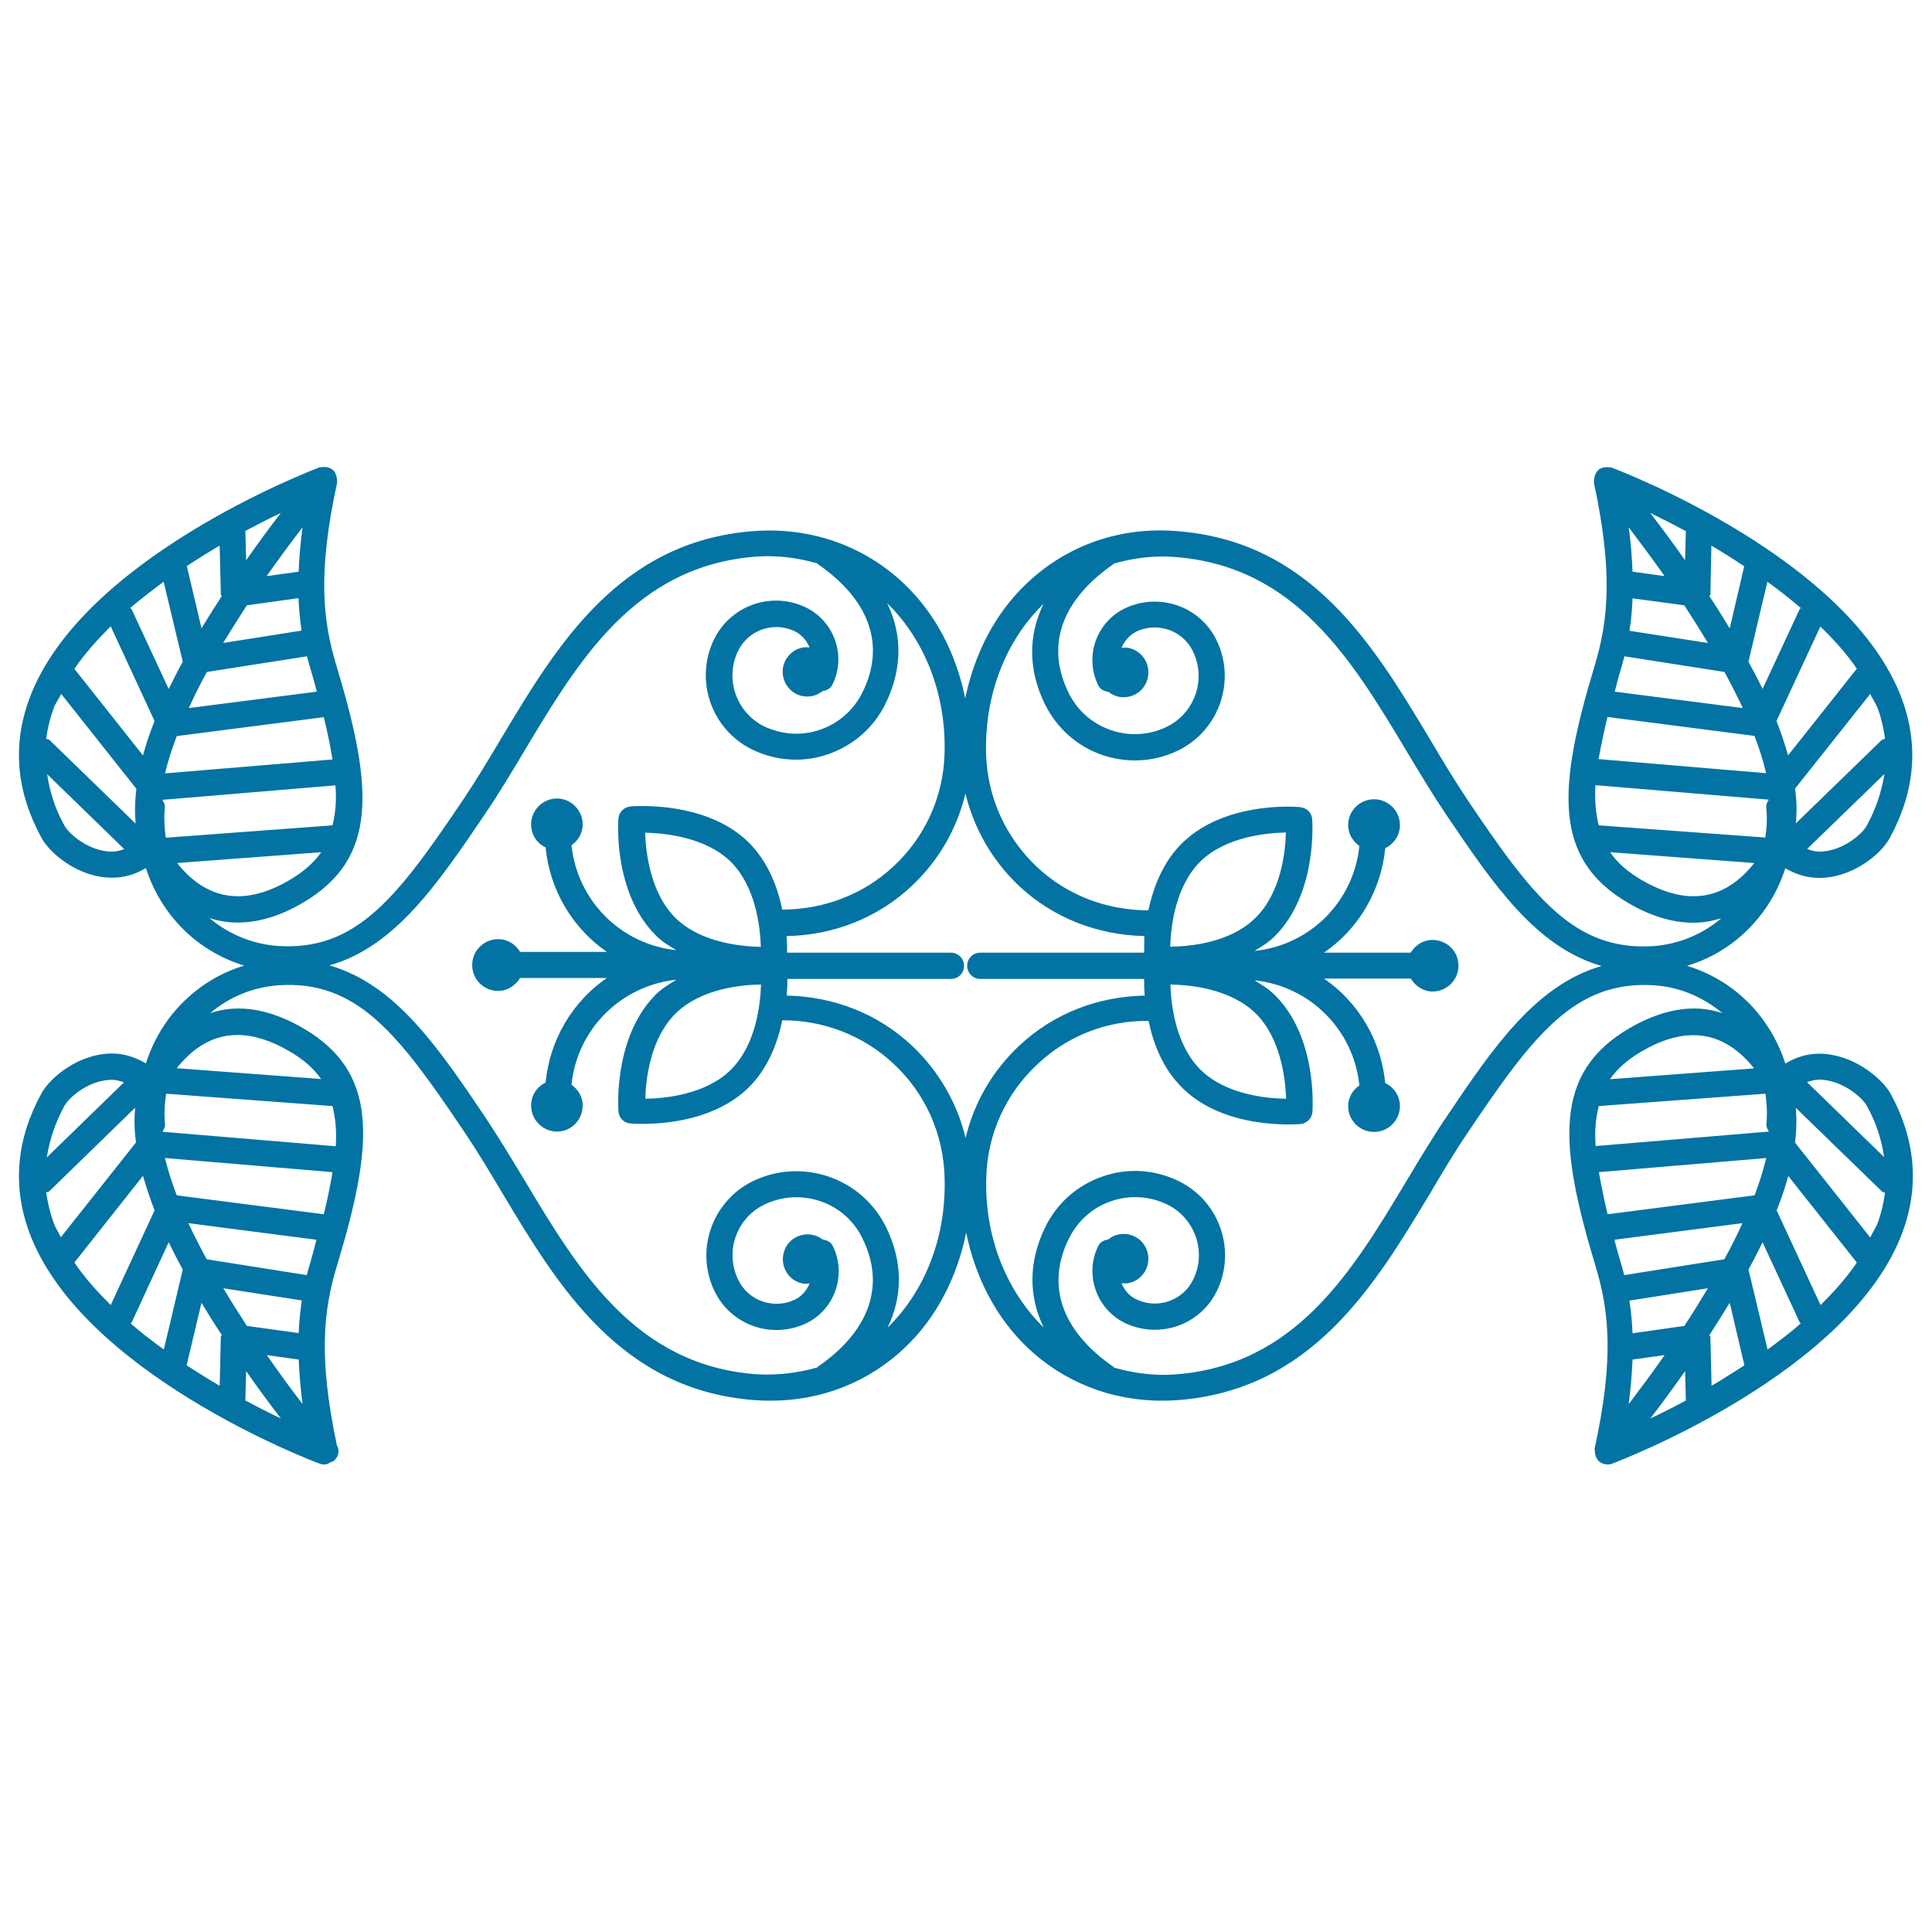 <svg xmlns="http://www.w3.org/2000/svg" viewBox="0 0 1000 1000" style="fill:#0273a2">
<title>Beautiful Floral Design SVG icon</title>
<g><path d="M941.6,545.4c-6.3,0-12.1,1.8-17.5,5.1c-3.1-9.6-8-18.7-14.6-26.6c-9.7-11.6-22.3-19.7-36.3-24c14-4.2,26.5-12.3,36.3-24c6.6-7.8,11.5-16.9,14.6-26.5c5.4,3.2,11.3,5,17.5,5c17.1,0,31.8-12.1,36.4-20.4c13.1-23.9,15.3-48,6.5-72c-26.7-72.6-145.3-118.1-150.4-120c-0.4-0.2-0.9-0.1-1.3-0.1c-0.4-0.1-0.7-0.1-1.1-0.1c-1.6,0-3.1,0.4-4.3,1.4c0,0.1-0.1,0-0.1,0.1l0,0c0,0,0,0,0,0c-1.2,1.1-1.8,2.5-2.1,4.1c-0.1,0.4-0.1,0.7-0.1,1.2c0,0.5-0.2,0.9-0.1,1.3c10,46.3,7.4,71.2,0.5,94.3c-19.3,63.7-21.9,100.3,17.3,123.2c11.6,6.8,22.9,10.2,33.7,10.2c5.3,0,10.1-1,14.5-2.3c-9.9,8.3-22,13.4-35.1,14.4c-41,2.7-62.5-25.4-96.4-75.8c-6.8-10.2-13.3-21-19.8-32c-28.7-47.8-61.1-101.8-130.6-107c-29.5-2.4-57.1,7.4-77.9,27.3c-16.3,15.5-26.9,36.4-31.6,59.3c-4.7-23.1-15.3-43.8-31.6-59.3c-20.8-19.8-48.5-29.5-77.9-27.3c-69.5,5.2-101.9,59.2-130.5,107c-6.5,10.9-13,21.8-19.8,31.9c-33.9,50.3-55.2,78.7-96.3,75.8c-13-1-25.2-6.1-35.1-14.4c4.4,1.4,9.2,2.3,14.6,2.3c0,0,0,0,0.1,0c10.7,0,22-3.4,33.6-10.2c39.1-22.9,36.6-59.5,17.3-123.2c-7-23.1-9.6-47.9,0.5-94.3c0.1-0.4-0.1-0.8-0.1-1.3c0-0.5,0-0.7-0.1-1.2c-0.3-1.6-0.8-3-2.1-4.1c0,0,0,0,0,0l0,0c0-0.1-0.1,0-0.1-0.1c-1.2-1-2.8-1.4-4.3-1.4c-0.4,0-0.6,0.1-1.1,0.1c-0.4,0.1-0.9-0.1-1.3,0.1c-5,1.9-123.7,47.4-150.3,120c-8.8,24-6.6,48.1,6.5,72c4.6,8.2,19.3,20.4,36.4,20.4c6.2,0,12.1-1.7,17.5-5c3.1,9.6,8,18.7,14.6,26.5c9.7,11.6,22.3,19.7,36.3,24c-14,4.2-26.5,12.4-36.3,24c-6.6,7.8-11.5,17-14.6,26.6c-5.4-3.2-11.3-5.1-17.5-5.1c-17.1,0-31.8,12.2-36.4,20.4c-13.1,23.7-15.3,47.9-6.5,72c26.7,72.6,145.3,118.1,150.4,119.9c0.8,0.3,1.6,0.4,2.4,0.4c0.1,0,0.3,0,0.4,0c1.1,0,1.8-0.6,2.7-1.1c0.5-0.3,0.9-0.2,1.4-0.5c0-0.1,0-0.1,0.1-0.1c1.6-1.2,2.7-2.9,2.7-5.1c0-1.2-0.4-2.4-0.9-3.4c-9.5-45.1-6.9-69.5,0-92.3c19.3-63.7,21.9-100.3-17.2-123.2c-11.7-6.8-23-10.3-33.7-10.3c-5.3,0-10.1,0.9-14.6,2.4c9.9-8.4,22-13.4,35.1-14.4c41-2.9,62.4,25.3,96.4,75.8c6.8,10.1,13.3,20.9,19.8,31.9c28.6,47.7,61,101.8,130.5,107c2.8,0.2,5.5,0.3,8.3,0.3c26.4,0,50.9-9.7,69.6-27.6c16.3-15.5,26.9-36.4,31.6-59.4c4.7,23.1,15.4,43.9,31.6,59.4c18.8,17.9,43.3,27.6,69.6,27.6c2.8,0,5.5-0.1,8.3-0.3c69.5-5.3,101.9-59.3,130.6-107c6.5-11,12.9-21.8,19.8-31.9c33.9-50.4,55.4-78.5,96.4-75.8c13,0.9,25.2,6.1,35.1,14.4c-4.5-1.5-9.3-2.4-14.6-2.4c-10.7,0-22,3.5-33.7,10.3c-39.1,23-36.6,59.5-17.3,123.2c7,23.1,9.6,47.9-0.5,94.2c-0.1,0.5,0.1,0.9,0.1,1.4c0,0.4,0,0.7,0.1,1.2c0.3,1.6,0.8,3,2,4c0,0,0,0,0,0v0.1c1.3,1,2.8,1.6,4.4,1.6c0.8,0,1.6-0.1,2.4-0.4c5.1-1.9,123.7-47.4,150.4-120c8.8-24,6.6-48.2-6.5-72C973.4,557.5,958.7,545.4,941.6,545.4z M971.9,633c-1,2.6-2.7,5-3.9,7.5l-38.9-49.1c0.8-6.3,0.9-12.3,0.4-18l44.5,43.2c0.5,0.6,1.2,0.5,1.7,0.7C975,622.5,973.8,627.8,971.9,633z M827.5,572.5L827.5,572.5l86.3-6.4c0.7,5.1,1,10.2,0.5,15.4c-0.2,1.7,0.5,2.9,1.3,4.2l-89.7,7.5C825.3,585.2,826,578.5,827.5,572.5z M914.2,599.4c-1.5,6.2-3.5,12.6-6,19.3l-76.1,9.8c-1.9-8.1-3.4-15.1-4.5-21.8L914.2,599.4z M871.8,686.3l-26.8,3.8c-0.3-6.1-0.8-11.7-1.6-16.9l40.6-6.4C880,673.4,876,680,871.8,686.3z M892.5,651.8l-51.8,8.2c-0.7-2.8-1.5-5.5-2.3-8.2c-1.1-3.6-1.9-6.8-2.8-10.1l66.3-8.6C899.1,639.3,896,645.5,892.5,651.8z M845,703.7l16.6-2.3c-6.4,9.2-12.8,17.7-18.6,25.4C844.1,718.3,844.7,710.7,845,703.7z M872.2,709.7l0.4,15.2c-6.5,3.5-12.8,6.7-18.4,9.3C859.6,727.2,865.7,718.9,872.2,709.7z M885.3,692c0-0.4-0.4-0.6-0.5-1c3.5-5.4,7-11,10.5-16.7l7.6,32.4c-5.8,3.7-11.4,7.3-17,10.6L885.3,692z M905,657.1c2.6-4.7,5-9.4,7.3-14.1l19.2,41.4c0.2,0.3,0.5,0.4,0.6,0.6c-5.5,4.8-11.3,9.2-17.2,13.5L905,657.1z M966.2,572.3c5,8.9,7.7,17.7,9,26.6l-39.9-38.8c2-0.6,4.1-1.3,6.3-1.3C953,558.9,963.5,567.5,966.2,572.3z M827.5,427.2c-1.5-6-2.2-12.7-1.7-20.8l89.7,7.5c-0.8,1.2-1.5,2.7-1.3,4.2c0.6,5.1,0.3,10.4-0.5,15.4L827.5,427.2C827.5,427.2,827.5,427.2,827.5,427.2z M971.9,366.6c1.9,5.2,3.1,10.6,3.8,15.8c-0.6,0.3-1.3,0.2-1.7,0.6l-44.5,43.2c0.6-5.7,0.5-11.8-0.4-18l38.9-49C969.2,361.7,970.9,364.1,971.9,366.6z M871.8,313.3c4.1,6.4,8.3,12.9,12.2,19.5l-40.6-6.3c0.8-5.1,1.4-10.7,1.6-16.8L871.8,313.3z M838.5,347.9c0.8-2.7,1.6-5.4,2.3-8.2l51.8,8.1c3.4,6.3,6.6,12.6,9.5,18.7l-66.3-8.5C836.7,354.6,837.4,351.5,838.5,347.9z M905,342.5l9.8-41.4c5.9,4.3,11.7,8.8,17.3,13.6c-0.2,0.3-0.6,0.4-0.6,0.6l-19.2,41.3C910.1,352,907.6,347.3,905,342.5z M895.3,325.3c-3.4-5.7-6.9-11.3-10.5-16.7c0.1-0.4,0.5-0.6,0.5-0.9l0.5-25.3c5.6,3.3,11.3,6.9,17,10.7L895.3,325.3z M872.2,290c-6.5-9.3-12.7-17.5-18-24.5c5.5,2.7,11.8,5.9,18.4,9.4L872.2,290z M861.6,298.2l-16.6-2.3c-0.3-7-0.8-14.5-2-23C848.8,280.6,855.1,289,861.6,298.2z M832,371.1l76.1,9.8c2.6,6.6,4.6,13.1,6,19.3l-86.7-7.3C828.6,386.3,830.1,379.2,832,371.1z M966.2,427.4c-2.7,4.8-13.1,13.4-24.6,13.4c-2.2,0-4.2-0.6-6.2-1.4l40-38.8C973.9,409.6,971.1,418.5,966.2,427.4z M961.1,346.1L925.5,391c-1.7-5.9-3.6-11.8-6-17.8l22.7-48.9C949.4,331.2,955.8,338.4,961.1,346.1z M849.7,455.5c-7-4.1-12.4-8.7-16.3-14.4l74.6,5.6c-6.2,7.9-16.4,17.2-31.4,17.2C868.3,463.9,859.3,461.1,849.7,455.5z M605.7,490c0.3-10.3,2.6-31.2,15.6-44.1c13.2-12.9,34.5-14.8,44.3-15c-0.3,10.3-2.6,31.2-15.7,44.1C636.8,488.1,615.5,489.9,605.7,490z M650,524.6c13,12.9,15.3,33.8,15.7,44.1c-9.8-0.1-31.1-2-44.3-15c-13-12.9-15.3-33.8-15.6-44.1C615.5,509.7,636.8,511.6,650,524.6z M592.2,493.1h-21.2h-63.6c-3.8,0-6.8,3-6.8,6.8c0,3.7,3,6.8,6.8,6.8H571h21.2c0,2.2,0,5.1,0.3,8.6c-24.2,0.5-47.2,9.2-65.1,26.1c-13.9,13.1-23.3,29.5-27.6,47.6c-4.4-18.1-13.8-34.5-27.6-47.6c-17.8-16.8-40.8-25.6-65-26.1c0.3-3.6,0.4-6.4,0.3-8.6h21.1h63.6c3.8,0,6.8-3,6.8-6.8c0-3.7-3-6.8-6.8-6.8h-63.6h-21.2c0-2.2,0-5-0.3-8.6c24.2-0.4,47.2-9.3,65-26.1c13.9-13.1,23.3-29.6,27.6-47.7c4.4,18.1,13.8,34.6,27.6,47.7c17.8,16.8,41,25.6,65,26.1C592.3,488.1,592.2,490.9,592.2,493.1z M393.9,509.6c-0.3,10.3-2.6,31.2-15.6,44.1c-13.2,13-34.5,14.9-44.3,15c0.3-10.3,2.6-31.2,15.7-44.1C362.8,511.6,384.1,509.7,393.9,509.6z M349.6,475.1c-13-12.9-15.3-33.8-15.7-44.1c9.7,0.2,31.1,2.1,44.3,15c13,12.9,15.3,33.8,15.6,44.1C384.1,489.9,362.8,488.1,349.6,475.1z M27.8,366.6c0.9-2.7,2.7-5,3.9-7.4l38.9,49.1c-0.8,6.3-0.9,12.3-0.4,18L25.6,383c-0.5-0.5-1.2-0.4-1.7-0.6C24.6,377.2,25.8,371.9,27.8,366.6z M172.1,427.2L172.1,427.2l-86.3,6.4c-0.7-5.1-1-10.3-0.5-15.4c0.2-1.6-0.5-3-1.3-4.2l89.6-7.5C174.3,414.5,173.6,421.2,172.1,427.2z M85.4,400.3c1.5-6.2,3.5-12.6,6.1-19.3l76.1-9.8c2,8.1,3.4,15.2,4.5,21.9L85.4,400.3z M127.8,313.3l26.7-3.7c0.3,6.1,0.8,11.7,1.6,16.8l-40.6,6.4C119.6,326.2,123.6,319.7,127.8,313.3z M107.1,347.8l51.8-8.1c0.7,2.8,1.5,5.5,2.3,8.2c1.1,3.6,1.9,6.7,2.8,10.1l-66.3,8.5C100.5,360.4,103.6,354.1,107.1,347.8z M154.6,295.9l-16.6,2.3c6.4-9.1,12.8-17.7,18.6-25.3C155.5,281.4,154.8,289,154.6,295.9z M127.4,290l-0.4-15.2c6.6-3.5,12.8-6.7,18.4-9.3C140,272.4,133.9,280.7,127.4,290z M114.3,307.6c0,0.4,0.4,0.6,0.5,0.9c-3.5,5.4-7,11-10.5,16.7L96.7,293c5.7-3.8,11.4-7.3,17-10.6L114.3,307.6z M94.6,342.5c-2.6,4.7-5,9.5-7.3,14.1l-19.2-41.3c-0.2-0.3-0.6-0.4-0.7-0.6c5.6-4.8,11.4-9.2,17.3-13.6L94.6,342.5z M149.9,455.5c-9.5,5.6-18.5,8.4-26.8,8.4h0c-14.9,0-25.2-9.3-31.4-17.2l74.6-5.6C162.3,446.7,156.9,451.4,149.9,455.5z M57.3,324.2l22.7,49c-2.4,6-4.4,11.9-6,17.8l-35.5-44.8C43.8,338.4,50.3,331.2,57.3,324.2z M33.4,427.4c-5-8.9-7.7-17.8-9-26.7l39.9,38.8c-2,0.7-4.1,1.3-6.3,1.3C46.6,440.8,36.1,432.2,33.4,427.4z M172.1,572.5c1.5,6.1,2.2,12.7,1.7,20.8l-89.7-7.5c0.8-1.3,1.5-2.7,1.3-4.2c-0.5-5.2-0.2-10.4,0.6-15.5L172.1,572.5C172.1,572.5,172.1,572.5,172.1,572.5z M27.8,633c-1.9-5.2-3.1-10.5-3.9-15.8c0.6-0.3,1.3-0.2,1.7-0.7L70,573.3c-0.6,5.7-0.5,11.7,0.4,18l-38.9,49.1C30.4,638,28.7,635.6,27.8,633z M127.8,686.3c-4.1-6.3-8.3-12.9-12.2-19.5l40.6,6.3c-0.7,5.1-1.4,10.7-1.6,16.9L127.8,686.3z M161.1,651.8c-0.7,2.6-1.6,5.3-2.3,8.2l-51.8-8.2c-3.4-6.2-6.6-12.5-9.5-18.7l66.3,8.6C162.9,645,162.2,648.1,161.1,651.8z M94.6,657.1l-9.8,41.4c-5.9-4.3-11.7-8.7-17.2-13.5c0.2-0.3,0.5-0.5,0.6-0.6L87.3,643C89.6,647.7,92,652.4,94.6,657.1z M104.3,674.3c3.4,5.7,6.9,11.3,10.5,16.7c-0.1,0.4-0.5,0.6-0.5,1l-0.6,25.3c-5.6-3.3-11.3-6.9-17.1-10.6L104.3,674.3z M127.4,709.7c6.5,9.3,12.6,17.5,18,24.5c-5.5-2.6-11.8-5.8-18.4-9.3L127.4,709.7z M138.1,701.4l16.5,2.3c0.3,7,0.9,14.6,2,23C150.7,719.1,144.5,710.6,138.1,701.4z M167.6,628.5l-76.1-9.8c-2.6-6.7-4.6-13-6.1-19.3l86.7,7.3C171,613.3,169.6,620.5,167.6,628.5z M33.4,572.3c2.7-4.8,13.1-13.4,24.6-13.4c2.2,0,4.2,0.7,6.2,1.3l-40,38.9C25.7,590,28.5,581.2,33.4,572.3z M38.5,653.5l35.5-44.9c1.7,5.9,3.7,11.8,6,17.9l-22.7,49C50.3,668.5,43.8,661.3,38.5,653.5z M149.9,544.2c7.1,4.1,12.4,8.7,16.3,14.3l-74.7-5.6c6.2-7.9,16.4-17.2,31.4-17.2C131.3,535.7,140.4,538.6,149.9,544.2z M459.4,687.2c7.9-16.3,8-34.2-0.8-52.1c-6.1-12.3-16.6-21.6-29.7-26.1c-13.1-4.4-27-3.6-39.5,2.5c-21.1,10.5-29.8,36.2-19.4,57.1c8.6,17.5,29.8,24.8,47.6,16.2c14.6-7.3,20.7-25.1,13.5-39.8c-1-2.1-3-3.1-5.2-3.4c-1.5-1.1-3.2-2-5.1-2.4c-7-1.5-13.9,2.8-15.3,9.9c-1.5,6.9,2.9,13.8,9.8,15.2c1.3,0.3,2.5,0.2,3.8,0c-1.5,3.4-3.9,6.5-7.5,8.3c-10.8,5.3-24.1,0.9-29.4-10c-7.2-14.4-1.2-31.9,13.2-39c9.1-4.5,19.5-5.1,29.1-1.9c9.6,3.2,17.5,10.1,21.9,19.3c12,24.2,3.8,47.9-23.2,66.5c-0.1,0.1-0.1,0.3-0.2,0.3c-10,2.8-20.6,4.2-31.7,3.5c-62.5-4.8-91.7-53.5-119.9-100.6c-6.7-11.1-13.3-22-20.2-32.4c-24.7-36.7-46.7-68.9-80.7-78.6c33.9-9.6,56-42.1,80.7-78.6c7-10.3,13.6-21.4,20.2-32.4c28.2-47.1,57.4-95.8,119.9-100.6c11-0.8,21.6,0.6,31.7,3.5c0.1,0.1,0.1,0.2,0.2,0.3c27,18.6,35.3,42.2,23.2,66.5c-4.5,9.1-12.3,16-21.9,19.3c-9.6,3.3-19.9,2.6-29.1-1.8c-14.4-7.2-20.4-24.7-13.3-39.1c5.3-10.9,18.6-15.3,29.4-10c3.6,1.8,6.1,4.9,7.5,8.3c-1.3-0.1-2.5-0.2-3.8,0.1c-6.9,1.5-11.3,8.3-9.8,15.2c1.5,7,8.3,11.4,15.3,9.8c1.9-0.4,3.6-1.4,5.1-2.5c2.1-0.3,4.1-1.3,5.1-3.4c7.2-14.7,1.1-32.5-13.6-39.8c-17.6-8.6-38.8-1.4-47.6,16.2c-10.4,21-1.7,46.7,19.5,57.2c7.2,3.5,14.9,5.3,22.7,5.3c5.6,0,11.2-0.9,16.7-2.8c13-4.5,23.6-13.7,29.7-26.1c8.8-17.9,8.8-35.8,0.9-52.1c19.7,19.3,30.6,47.5,29.7,77.8c-0.6,22.3-10,43.1-26.3,58.3c-15.7,14.8-36.6,22.5-57.7,22.5c-2.4-11.6-7.3-24.7-17.4-34.8c-16.7-16.3-41.6-18.8-55-18.8c-3.9,0-6.2,0.2-6.2,0.2c-3.3,0.4-5.9,2.9-6.2,6.2c-0.2,1.6-2.7,38.9,19.6,60.8c3.1,3.1,6.8,5.3,10.4,7.4c-28.7-2.9-51.3-25.6-54.3-54.3c3.4-2.4,5.8-6.2,5.8-10.8c0-7.3-6-13.4-13.3-13.4c-7.4,0-13.4,6.1-13.4,13.4c0,5.3,3,9.8,7.5,11.9c2.2,22.4,14.1,41.9,31.7,54.1h-44.9c-2.3-3.9-6.4-6.6-11.4-6.6c-7.3,0-13.4,6-13.4,13.4c0,7.4,6,13.4,13.4,13.4c4.9,0,9-2.8,11.4-6.7h44.9c-17.6,12.1-29.5,31.7-31.7,54.1c-4.5,2.2-7.5,6.7-7.5,11.9c0,7.4,6,13.5,13.4,13.5c7.4,0,13.3-6.1,13.3-13.5c0-4.5-2.4-8.4-5.8-10.7c2.9-28.8,25.6-51.4,54.3-54.4c-3.6,2.2-7.3,4.4-10.4,7.4c-22.2,21.9-19.7,59.1-19.6,60.8c0.3,3.3,2.8,6,6.2,6.2c0,0,2.3,0.2,6.2,0.2c13.3,0,38.2-2.4,55-18.8c10.1-10,15-23.2,17.4-34.8c21.2-0.1,42,7.8,57.7,22.6c16.3,15.2,25.6,36,26.3,58.3C490,639.7,479.1,667.9,459.4,687.2z M748.5,578.4c-7,10.3-13.6,21.4-20.3,32.5C700,658,670.8,706.7,608.3,711.4c-11.1,0.8-21.7-0.7-31.6-3.5c-0.1-0.1-0.1-0.2-0.2-0.3c-27-18.6-35.3-42.3-23.2-66.6c4.5-9.1,12.2-16,21.9-19.3c9.6-3.3,20-2.6,29.1,1.8c14.4,7.2,20.4,24.7,13.2,39c-5.3,10.8-18.6,15.3-29.4,10c-3.7-1.7-6.2-4.9-7.6-8.3c1.3,0.1,2.5,0.2,3.8-0.1c7-1.5,11.3-8.4,9.8-15.3c-1.5-7-8.4-11.4-15.3-9.8c-1.9,0.4-3.6,1.3-5.1,2.5c-2.1,0.4-4.1,1.2-5.2,3.3c-7.3,14.7-1.1,32.6,13.6,39.9c17.7,8.5,38.9,1.4,47.6-16.2c10.4-20.9,1.7-46.7-19.5-57.1c-12.4-6.1-26.4-7-39.4-2.5c-13,4.4-23.6,13.7-29.7,26.1c-8.8,17.9-8.8,35.8-0.9,52.1c-19.7-19.3-30.7-47.5-29.7-77.8c0.6-22.3,10-43,26.3-58.3c15.7-14.9,36.1-22.8,57.7-22.6c2.4,11.6,7.3,24.7,17.5,34.7c16.7,16.5,41.6,18.9,55,18.9c3.8,0,6.1-0.2,6.1-0.2c3.3-0.3,5.9-2.9,6.2-6.2c0.1-1.6,2.7-38.8-19.6-60.7c-3.1-3.1-6.8-5.3-10.4-7.5c28.7,3,51.4,25.6,54.3,54.4c-3.4,2.4-5.8,6.2-5.8,10.7c0,7.4,6,13.4,13.4,13.4c7.4,0,13.4-6.1,13.4-13.4c0-5.3-3.1-9.7-7.6-11.9c-2.2-22.4-14.1-42-31.7-54.1h44.9c2.4,3.9,6.5,6.7,11.3,6.7c7.4,0,13.4-6,13.4-13.4c0-7.4-6-13.3-13.4-13.3c-4.9,0-9,2.7-11.3,6.6h-44.9c17.6-12.1,29.5-31.7,31.7-54.1c4.5-2.2,7.6-6.7,7.6-11.9c0-7.4-6-13.4-13.4-13.4c-7.4,0-13.4,6-13.4,13.4c0,4.5,2.4,8.3,5.8,10.8c-2.9,28.7-25.5,51.4-54.3,54.3c3.6-2.2,7.2-4.3,10.3-7.4c22.2-21.9,19.7-59.1,19.6-60.8c-0.3-3.3-2.8-5.9-6.2-6.2c0,0-2.3-0.3-6.1-0.3c-13.4,0-38.3,2.5-55,18.9c-10.2,10-15,23.2-17.5,34.8c-21.6-0.1-42-7.7-57.7-22.5c-16.3-15.4-25.6-36-26.3-58.3c-0.9-30.3,9.9-58.6,29.7-77.8c-7.9,16.3-8,34.1,0.8,52c6.2,12.4,16.6,21.7,29.7,26.2c5.5,1.8,11.1,2.8,16.7,2.8c7.8,0,15.5-1.7,22.8-5.3c21.1-10.5,29.8-36.1,19.5-57.1c-8.6-17.5-29.8-24.8-47.6-16.2c-14.7,7.3-20.8,25.1-13.5,39.8c1.1,2.1,3,3,5.2,3.3c1.5,1.2,3.2,2,5.1,2.5c7,1.5,13.9-2.9,15.3-9.9c1.5-7-2.9-13.8-9.8-15.3c-1.3-0.3-2.5-0.2-3.8-0.1c1.5-3.5,3.9-6.4,7.5-8.3c10.8-5.3,24.1-0.9,29.4,10c7.1,14.4,1.2,31.9-13.3,39.1c-9.2,4.5-19.5,5.1-29.1,1.8c-9.6-3.3-17.4-10.1-21.9-19.3c-12-24.3-3.8-47.9,23.2-66.6c0.1-0.1,0.1-0.2,0.2-0.3c10-2.8,20.6-4.3,31.6-3.4c62.5,4.7,91.7,53.4,119.9,100.4c6.7,11.2,13.3,22.2,20.3,32.6c24.7,36.6,46.8,69,80.7,78.7C795.2,509.7,773.1,541.7,748.5,578.4z M849.7,544.2c9.5-5.6,18.5-8.4,26.8-8.4c14.9,0,25.2,9.3,31.4,17.2l-74.6,5.6C837.3,552.9,842.7,548.3,849.7,544.2z M942.3,675.5l-22.7-49c2.4-6.1,4.4-11.9,6-17.8l35.5,44.8C955.8,661.3,949.4,668.5,942.3,675.5z"/></g>
</svg>